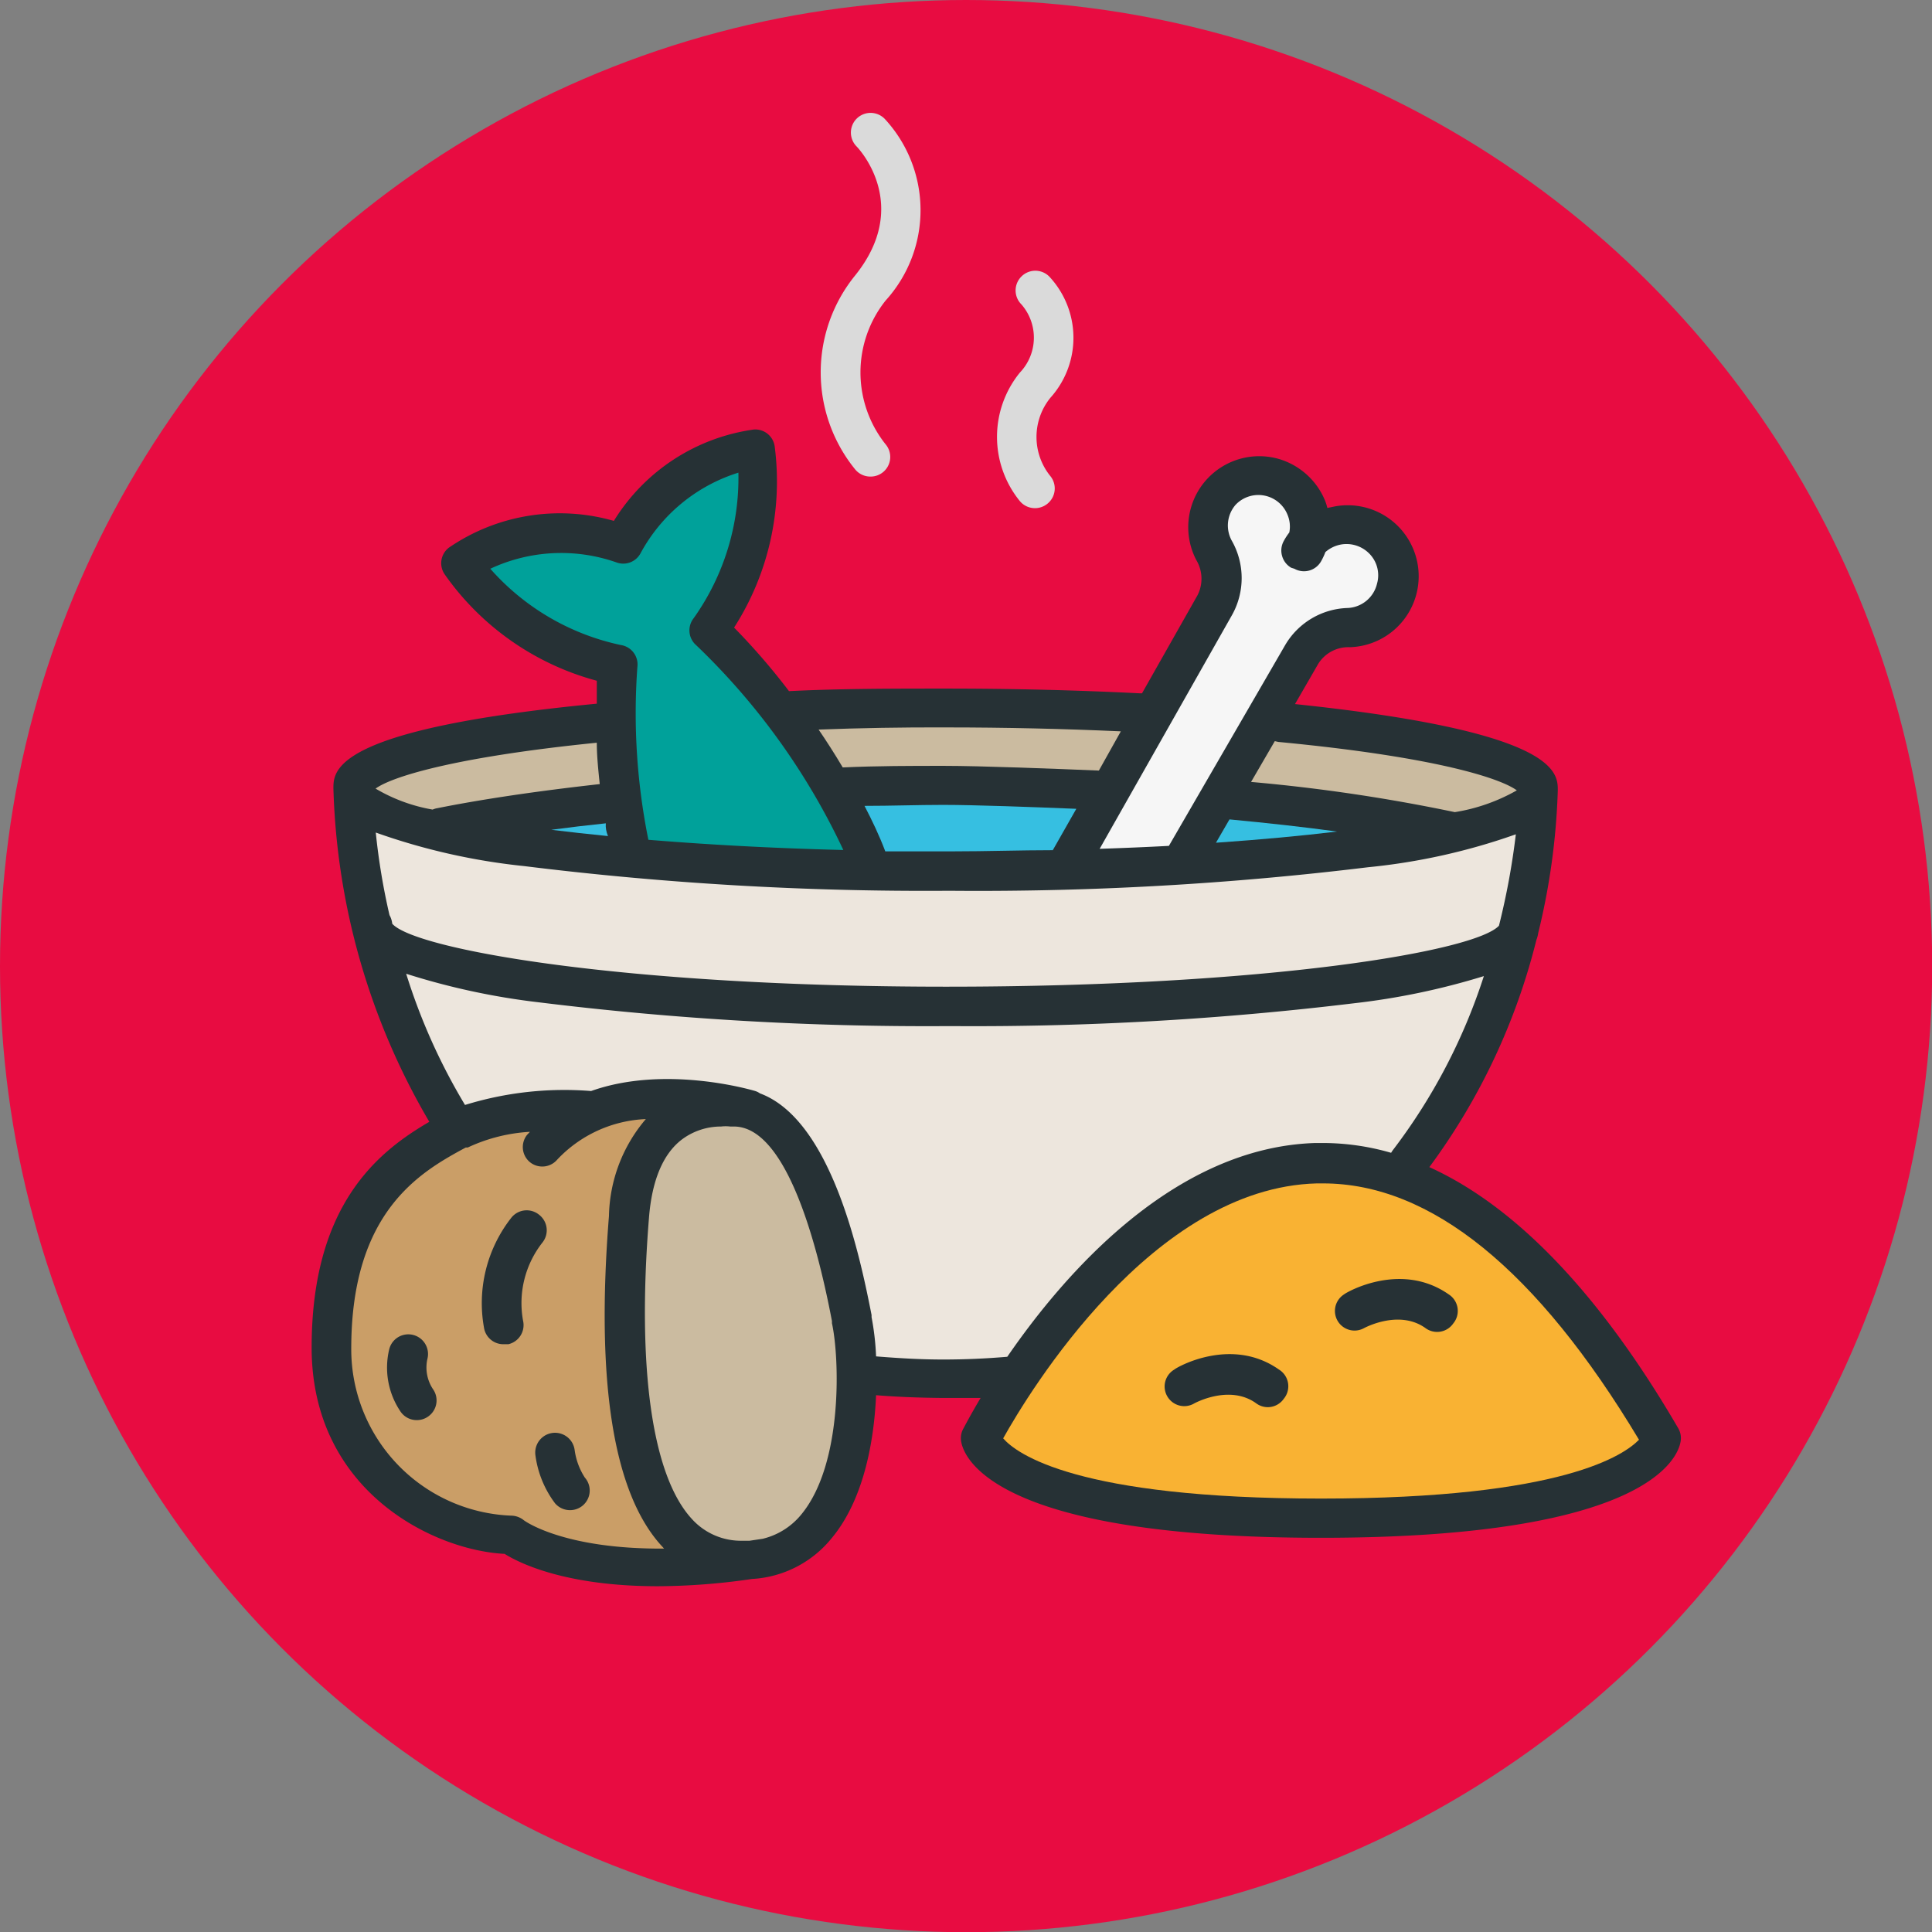 <svg xmlns="http://www.w3.org/2000/svg" viewBox="0 0 98.51 98.51"><rect x="0" y="0" width="98.51" height="98.51" fill="#808080" stroke="none"/><defs><style>.cls-1{fill:#e80c41;}.cls-2{fill:#263135;}.cls-3{fill:#ede6dd;}.cls-4{fill:#36bfe1;}.cls-5{fill:#cbbba0;}.cls-6{fill:#f6f6f6;}.cls-7{fill:#00a19a;}.cls-8{fill:#ca9e67;}.cls-9{fill:#f9b233;}.cls-10{fill:#dadada;}</style></defs><title>fr</title><g id="Layer_2" data-name="Layer 2"><g id="ICON_KEY" data-name="ICON KEY"><circle class="cls-1" cx="49.26" cy="49.26" r="49.26"/><path class="cls-2" d="M85.58,72.84c-4-6.87-8.29-11.33-12.7-13.33a32.75,32.75,0,0,0,5.46-11.59,1.43,1.43,0,0,0,.09-.34,34.89,34.89,0,0,0,1-7.28h0c0-.92,0-3-13.4-4.4l1.19-2.06A1.81,1.81,0,0,1,68.83,33a3.62,3.62,0,1,0-.76-7.18l-.39.08a2.78,2.78,0,0,0-.12-.38,3.67,3.67,0,0,0-2.36-2.12A3.62,3.62,0,0,0,61,28.56a1.85,1.85,0,0,1,.06,1.79l-2.83,5-.13,0c-3.18-.16-6.5-.24-9.87-.24-2.7,0-5.37,0-8,.13A33.92,33.92,0,0,0,37.43,32a13.81,13.81,0,0,0,2.07-9.24,1,1,0,0,0-1.06-.86,10,10,0,0,0-7.14,4.66,10,10,0,0,0-8.42,1.37,1,1,0,0,0-.21,1.35,13.86,13.86,0,0,0,7.76,5.43c0,.32,0,.71,0,1.17C17,37.17,17,39.28,17,40.2h0a35.52,35.52,0,0,0,4.89,17c-2.57,1.5-6,4.18-6,11.51s6.23,10.34,9.84,10.52c.8.5,3.17,1.65,7.82,1.65a33.9,33.9,0,0,0,4.79-.37,5.63,5.63,0,0,0,4.09-2.11c1.56-1.89,2.13-4.76,2.24-7.26,1.11.09,2.25.13,3.4.14h.07c.63,0,1.25,0,1.86,0-.53.89-.84,1.49-.9,1.6a1,1,0,0,0-.09.63c.14.82,1.68,4.9,18.34,4.9s18.2-4.08,18.34-4.9A1,1,0,0,0,85.58,72.84Z"/><path class="cls-3" d="M19.86,46.66a33.84,33.84,0,0,1-.7-4.21,32.46,32.46,0,0,0,7.56,1.71,166,166,0,0,0,21.51,1.26h.33a164.12,164.12,0,0,0,21.19-1.2,31.85,31.85,0,0,0,7.54-1.68,37,37,0,0,1-.86,4.66c-1.19,1.3-11.73,3.11-28.19,3.11S21.16,48.41,20,47.1A1.14,1.14,0,0,0,19.86,46.66Z"/><path class="cls-4" d="M31,42.63c-1-.1-2-.21-2.89-.32.89-.12,1.82-.23,2.78-.33C30.87,42.19,30.91,42.41,31,42.63Z"/><path class="cls-4" d="M44.08,41.09c1.37,0,2.73-.05,4-.05,1.63,0,4.6.11,6.8.2l-1.2,2.11c-1.65,0-3.36.06-5.15.06h-.33l-3.06,0C44.83,42.59,44.46,41.82,44.08,41.09Z"/><path class="cls-4" d="M62.69,41.78c2,.19,3.81.39,5.48.62q-2.73.33-6.17.57Z"/><path class="cls-5" d="M65.18,37.83c8.1.77,11.35,1.87,12.16,2.47a9.4,9.4,0,0,1-3.16,1.11,88.61,88.61,0,0,0-10.39-1.54L65,37.79Z"/><path class="cls-6" d="M62.83,31.34a3.86,3.86,0,0,0,0-3.73A1.61,1.61,0,0,1,63,25.74a1.6,1.6,0,0,1,2.65.51,1.55,1.55,0,0,1,.09.9,3.18,3.18,0,0,0-.28.43,1,1,0,0,0-.09.76,1,1,0,0,0,.47.61L66,29a1,1,0,0,0,1.36-.38,3.31,3.31,0,0,0,.22-.47,1.65,1.65,0,0,1,.82-.39,1.63,1.63,0,0,1,1.37.42,1.57,1.57,0,0,1,.44,1.59A1.61,1.61,0,0,1,68.73,31a3.83,3.83,0,0,0-3.2,1.89L59.6,43.13c-1.13.06-2.31.11-3.53.15Z"/><path class="cls-5" d="M48.25,37.09c3,0,6,.07,8.9.2l-1.12,2c-2.2-.09-6-.24-7.9-.24-1.68,0-3.42,0-5.16.08-.41-.69-.82-1.33-1.23-1.93C43.86,37.12,46.05,37.08,48.25,37.09Z"/><path class="cls-7" d="M25,29a8.52,8.52,0,0,1,6.47-.31,1,1,0,0,0,1.18-.46,8.57,8.57,0,0,1,5-4.13,12.35,12.35,0,0,1-2.28,7.42,1,1,0,0,0,.13,1.38A35,35,0,0,1,43,43.34c-3.69-.09-7-.28-9.94-.52A32.51,32.51,0,0,1,32.5,34a1,1,0,0,0-.84-1.11A12.27,12.27,0,0,1,25,29Z"/><path class="cls-5" d="M30.43,37.87c0,.65.07,1.35.15,2.11-3.15.35-6,.77-8.29,1.23a.88.88,0,0,0-.23.07,8.58,8.58,0,0,1-2.91-1.07C19.92,39.64,23,38.62,30.43,37.87Z"/><path class="cls-8" d="M26.69,77.5a1.05,1.05,0,0,0-.64-.22,8.49,8.49,0,0,1-8.14-8.52c0-7,3.52-9,5.84-10.25l.1,0a8.59,8.59,0,0,1,3.17-.8l-.15.16A1,1,0,0,0,27,59.24a1,1,0,0,0,.65.24,1,1,0,0,0,.76-.35,6.58,6.58,0,0,1,4.52-2.07A7.84,7.84,0,0,0,31.05,62c-.68,8.5.23,14.17,2.71,16.85l.1.11C28.69,79,26.7,77.52,26.69,77.5Z"/><path class="cls-5" d="M40.89,77.18a3.64,3.64,0,0,1-2,1.28l-.67.1-.36,0a3.37,3.37,0,0,1-2.6-1.13c-2-2.19-2.79-7.63-2.17-15.33.15-1.92.72-3.27,1.68-4a3.32,3.32,0,0,1,2-.66,1.89,1.89,0,0,1,.46,0h.19c2.54,0,4.14,5.4,5,9.92l0,.11C42.8,69.19,43,74.57,40.89,77.18Z"/><path class="cls-3" d="M48.09,69.32c-1.17,0-2.31-.07-3.42-.16a13.49,13.49,0,0,0-.23-2l0-.11c-.56-2.84-2-9.93-5.69-11.3a.9.9,0,0,0-.24-.12c-.24-.07-4.61-1.34-8.37,0a17.16,17.16,0,0,0-6.43.71,30.73,30.73,0,0,1-3-6.69,36,36,0,0,0,6.79,1.46,161.17,161.17,0,0,0,20.78,1.21h.32A161.08,161.08,0,0,0,69,51.16a36.23,36.23,0,0,0,6.66-1.39A29.57,29.57,0,0,1,71,58.67l-.07.11a12.57,12.57,0,0,0-3.48-.5h-.38c-7.2.22-12.78,6.64-15.71,10.9C50.3,69.27,49.22,69.32,48.09,69.32Z"/><path class="cls-9" d="M67.36,76.41c-12.48,0-15.53-2.29-16.21-3.07,1.31-2.34,7.61-12.79,16-13h.31c5.49,0,10.91,4.4,16.11,13.07C82.84,74.16,79.75,76.41,67.36,76.41Z"/><path class="cls-2" d="M65.21,69.83c-2.43-1.71-5.22-.11-5.33,0a1,1,0,0,0-.36,1.37,1,1,0,0,0,1.37.36s1.8-1,3.17,0a1,1,0,0,0,.58.19,1,1,0,0,0,.82-.43A1,1,0,0,0,65.21,69.83Z"/><path class="cls-2" d="M73.87,66c-2.44-1.71-5.22-.11-5.34,0a1,1,0,0,0,1,1.73s1.8-1,3.17,0a1,1,0,0,0,1.4-.25A1,1,0,0,0,73.87,66Z"/><path class="cls-10" d="M43.6,23.93a1,1,0,0,0,.77.37,1,1,0,0,0,.79-1.64,5.88,5.88,0,0,1,0-7.34,6.85,6.85,0,0,0-.05-9.26,1,1,0,1,0-1.44,1.4c.12.12,2.83,3-.08,6.6A7.84,7.84,0,0,0,43.6,23.93Z"/><path class="cls-10" d="M52,25.55a1,1,0,0,0,.77.36,1,1,0,0,0,.63-.22,1,1,0,0,0,.16-1.41,3.17,3.17,0,0,1,0-4,4.57,4.57,0,0,0-.06-6.18,1,1,0,0,0-1.42,0,1,1,0,0,0,0,1.42A2.58,2.58,0,0,1,52,19,5.19,5.19,0,0,0,52,25.55Z"/><path class="cls-2" d="M27.49,61.94a1,1,0,0,0-1.41.14,7.05,7.05,0,0,0-1.39,5.68,1,1,0,0,0,1,.78l.23,0a1,1,0,0,0,.75-1.2,5,5,0,0,1,1-4A1,1,0,0,0,27.49,61.94Z"/><path class="cls-2" d="M21.79,69.3a1,1,0,1,0-1.94-.52A4,4,0,0,0,20.44,72a1,1,0,0,0,.81.41,1,1,0,0,0,.59-.19,1,1,0,0,0,.23-1.4A2,2,0,0,1,21.79,69.3Z"/><path class="cls-2" d="M29.3,73.93a1,1,0,0,0-2,.27,5.21,5.21,0,0,0,1,2.45,1,1,0,0,0,.76.35,1,1,0,0,0,.76-1.66A3.44,3.44,0,0,1,29.3,73.93Z"/></g></g></svg>